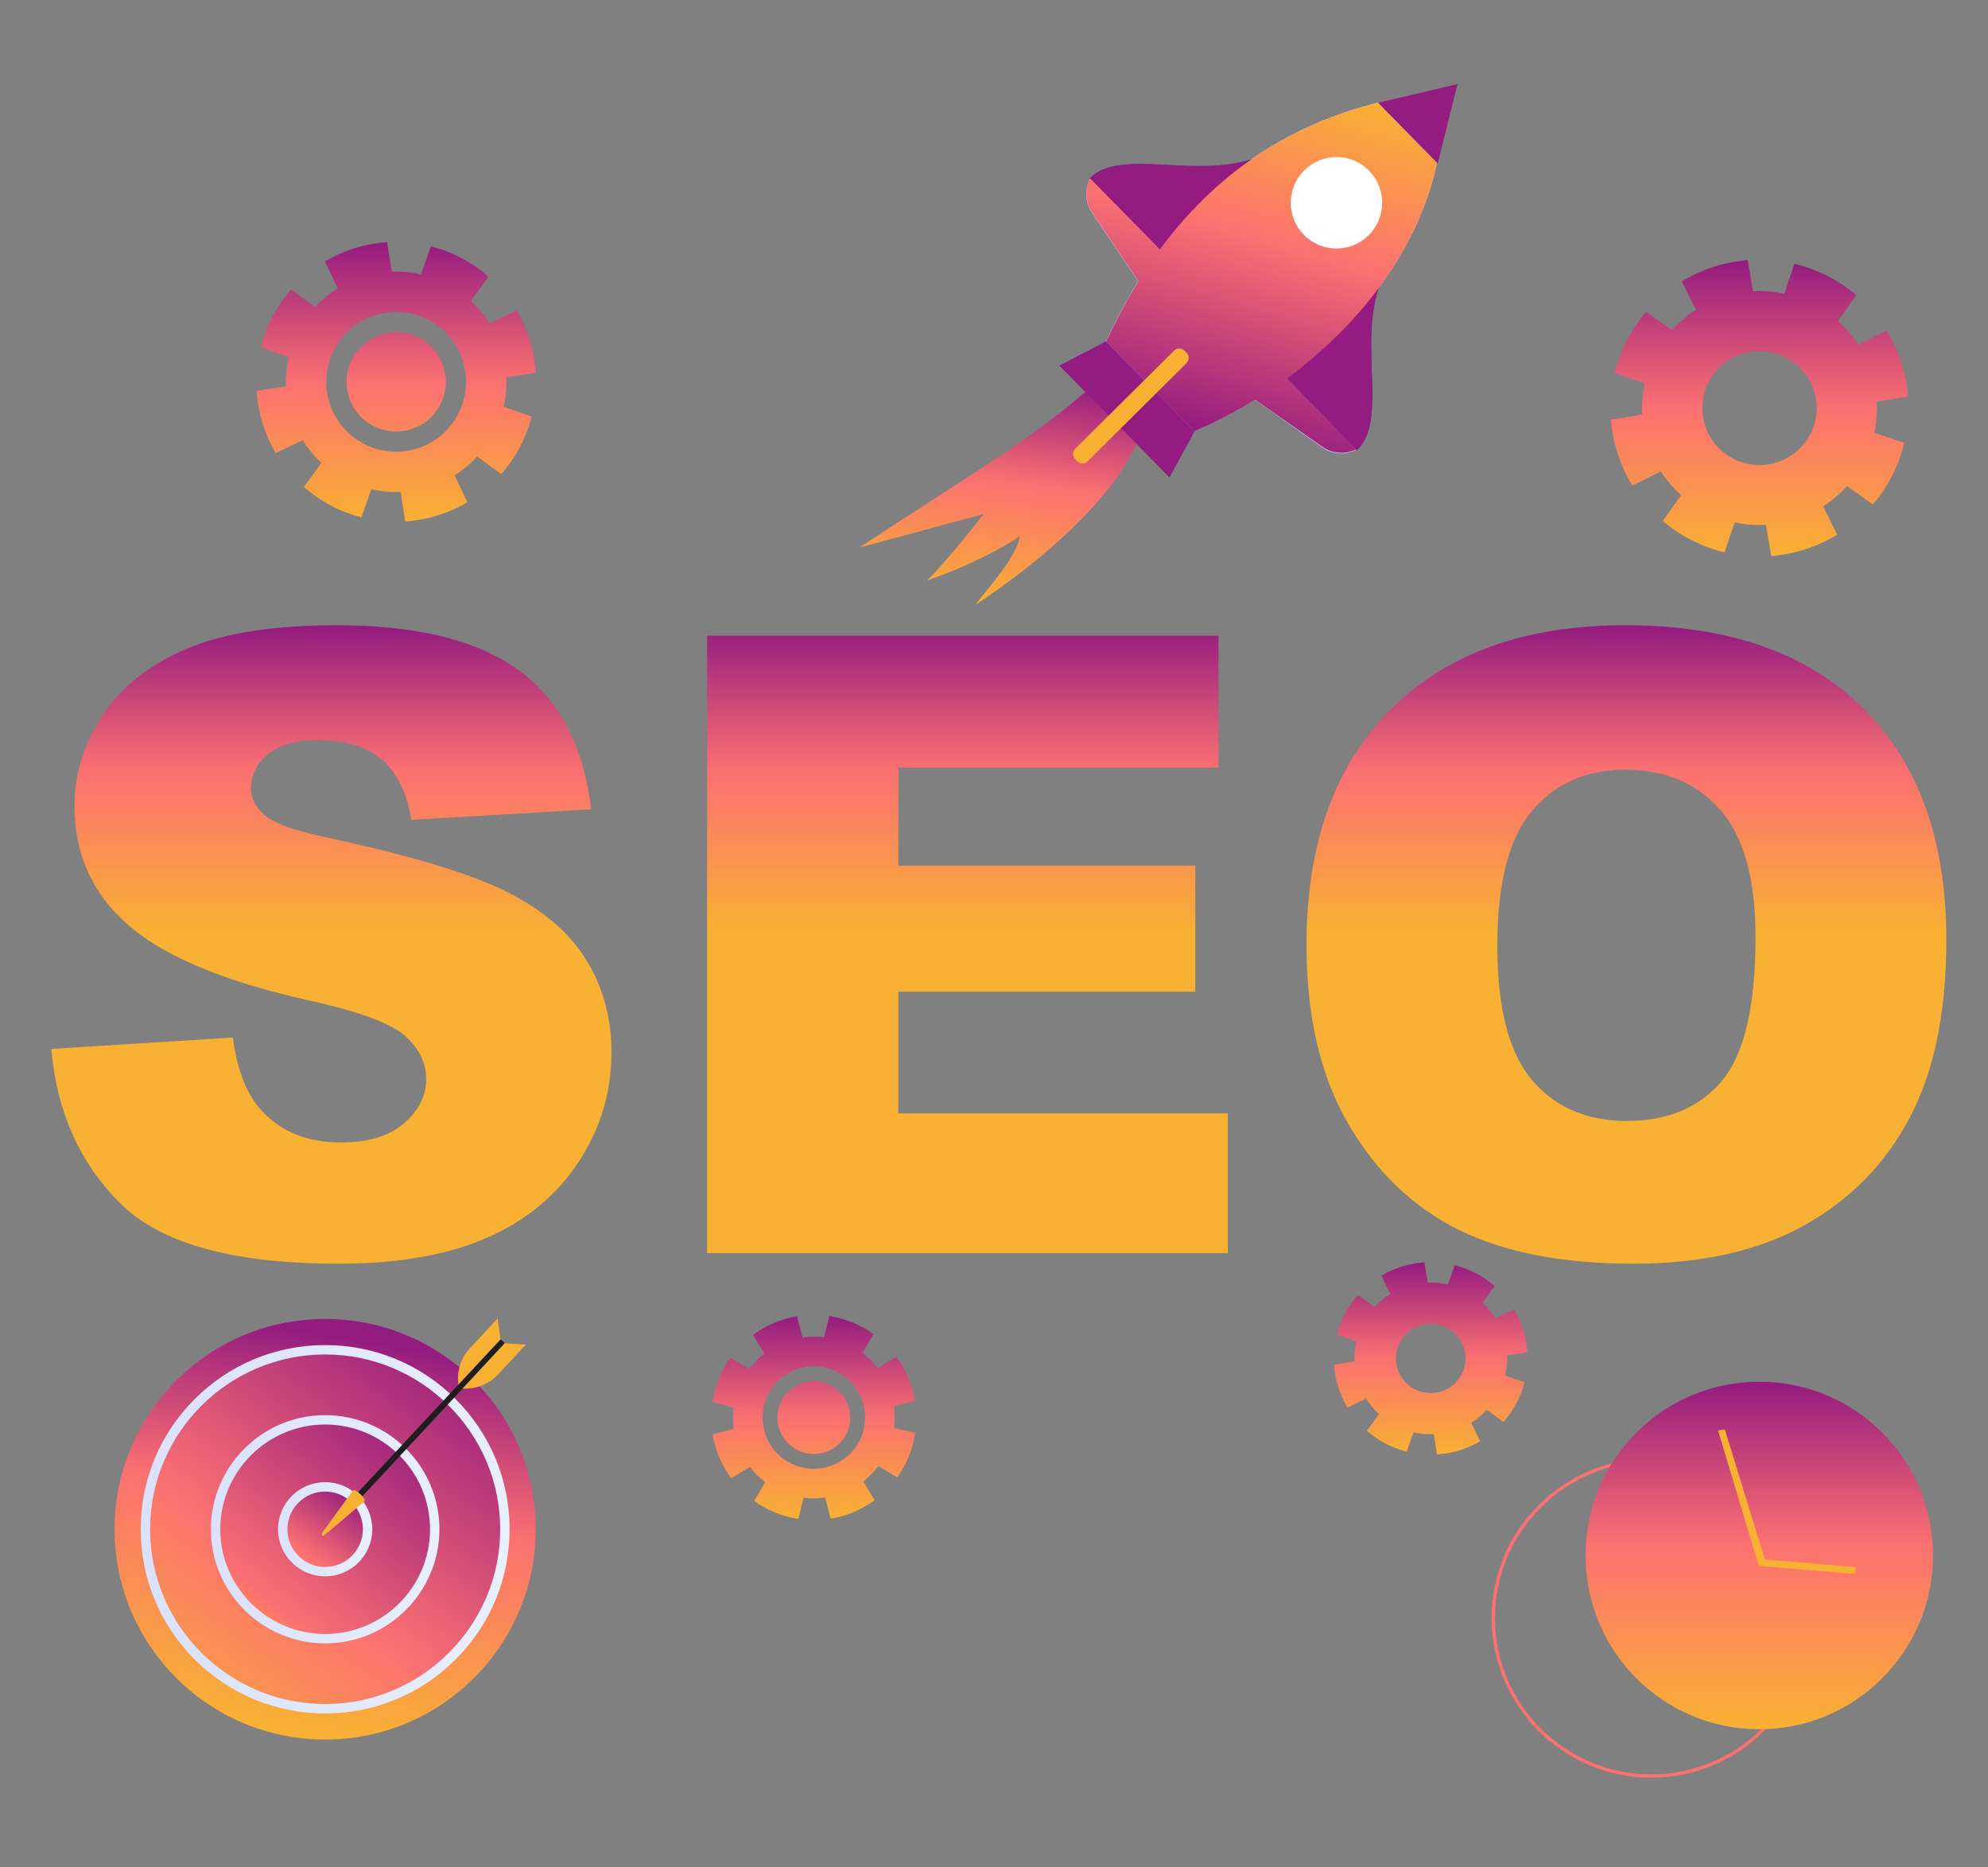 <svg width="1666" height="1565" viewBox="0 0 1666 1565" fill="none" xmlns="http://www.w3.org/2000/svg">
<rect x="0" y="0" width="1666" height="1565" fill="#808080" stroke="none"/>
<g clip-path="url(#clip0_505_1650)">
<path fill-rule="evenodd" clip-rule="evenodd" d="M1277.09 895.966C1262.23 872.779 1254.8 838.326 1254.8 792.614C1254.8 789.32 1254.84 786.084 1254.92 782.907C1256.06 735.243 1265.79 700.713 1284.09 679.309C1287.14 675.744 1290.35 672.458 1293.71 669.45C1308.53 656.197 1326.38 648.367 1347.22 645.928C1347.17 645.923 1347.12 645.917 1347.08 645.912C1351.81 645.352 1356.71 645.073 1361.76 645.073C1395.4 645.073 1422.05 656.312 1441.7 678.781C1461.34 701.254 1471.18 736.846 1471.18 785.554C1471.18 843.443 1461.75 883.566 1442.95 905.92C1424.11 928.277 1397.53 939.453 1363.18 939.453C1358.08 939.453 1353.15 939.188 1348.38 938.658C1348.43 938.652 1348.48 938.647 1348.54 938.641C1321.98 935.718 1300.45 924.616 1283.96 905.259C1283.94 905.243 1283.93 905.228 1283.92 905.213C1281.49 902.36 1279.22 899.278 1277.09 895.966ZM1165.5 594.596C1118.43 641.664 1094.89 707.435 1094.89 791.908C1094.89 852.39 1106.76 902.741 1130.53 942.983C1154.31 983.221 1185.31 1012.64 1223.56 1031.23C1261.8 1049.82 1310.09 1059.11 1368.45 1059.11C1425.87 1059.11 1473.82 1048.34 1512.3 1026.81C1550.78 1005.28 1580.2 975.163 1600.56 936.45C1620.91 897.744 1631.09 848.153 1631.09 787.674C1631.09 704.371 1607.79 639.601 1561.2 593.362C1514.6 547.122 1448.22 524 1362.1 524C1278.1 524 1212.57 547.534 1165.5 594.596ZM257.898 524.499C228.031 525.755 202.208 529.395 180.431 535.42C171.599 537.863 163.433 540.699 155.932 543.927C155.645 544.05 155.36 544.174 155.075 544.298C127.994 556.139 106.861 571.853 91.678 591.437C90.323 593.185 89.014 594.965 87.754 596.775C86.997 597.861 86.258 598.959 85.535 600.067C70.119 623.716 62.413 648.839 62.413 675.427C62.413 715.902 77.471 749.201 107.596 775.319C123.531 789.248 145.188 801.705 172.568 812.689C196.534 822.304 224.883 830.79 257.615 838.148C286.148 844.42 307.787 850.953 322.535 857.746C329.922 861.149 335.579 864.617 339.507 868.15C345.61 873.644 350.131 879.517 353.068 885.77C355.439 890.818 356.778 896.113 357.086 901.656C357.132 902.484 357.155 903.316 357.155 904.155C357.155 916.507 352.428 927.558 342.969 937.299C342.579 937.701 342.181 938.1 341.774 938.497L341.783 938.462C340.775 939.453 339.734 940.43 338.625 941.394L338.581 941.432L338.552 941.457C338.492 941.508 338.433 941.559 338.373 941.61C337.001 942.784 335.557 943.889 334.056 944.93L334.089 944.921C322.095 953.278 306.014 957.455 285.854 957.455C255.258 957.455 231.726 946.986 215.255 926.039C213.99 924.421 212.779 922.712 211.62 920.91C203.512 908.3 198.017 891.182 195.136 869.56L43 879.092C43.03 879.44 43.06 879.786 43.091 880.133C47.722 931.906 66.875 974.621 100.539 1008.28C121.715 1029.46 153.464 1044.02 195.785 1051.96C221.178 1056.73 250.377 1059.11 283.382 1059.11C286.514 1059.11 289.614 1059.08 292.679 1059.02C338.663 1058.18 377.096 1050.97 407.985 1037.4C440.794 1022.99 466.37 1001.87 484.709 974.037C484.785 973.921 484.861 973.805 484.938 973.689C503.292 945.691 512.469 915.097 512.469 881.916C512.469 857.211 507.201 834.574 496.659 814.009C495.154 811.071 493.54 808.175 491.819 805.321C478.913 783.927 458.765 765.784 431.385 750.897C429.56 749.905 427.702 748.927 425.813 747.964C397.462 733.518 351.69 719.221 288.49 705.081C284.277 704.138 279.986 703.196 275.618 702.255L275.618 702.255C272.088 701.52 268.719 700.777 265.513 700.027C243.067 694.779 228.551 689.167 221.964 683.194C214.197 676.607 210.312 669.195 210.312 660.955C210.312 659.065 210.457 657.225 210.724 655.433L210.704 655.449C212.012 646.512 216.588 638.76 224.433 632.19C229.64 627.828 236.253 624.673 244.272 622.725L244.258 622.735C250.284 621.267 257.097 620.479 264.711 620.377C265.283 620.369 265.86 620.365 266.441 620.365C267.853 620.365 269.245 620.386 270.619 620.427C291.226 621.048 307.536 626.322 319.563 636.247C321.166 637.571 322.7 638.994 324.165 640.516C334.42 651.172 341.297 666.69 344.803 687.076L477.634 679.298L477.634 679.299L495.001 678.281L495.525 678.25L495.497 678.026C488.88 624.489 468.239 585.445 433.58 560.887C406.999 542.064 371.218 530.443 326.229 526.03C312.457 524.679 297.822 524.003 282.324 524.003C273.901 524.003 265.759 524.169 257.898 524.499ZM1021.11 553.039L1021.11 643.308H752.855V725.549H1001.7V831.091H752.855V933.099H1028.89V1027.63V1050.28V1050.29H592.597V1050.28V553.039V532.825H612.892H1021.11L1021.11 553.039Z" fill="url(#paint0_linear_505_1650)"/>
<g clip-path="url(#clip1_505_1650)">
<path d="M1070.36 123.197C1018.77 158.187 942.028 120.141 913.047 149.597L977.265 214.902L1070.36 123.197Z" fill="#3335CF"/>
<path d="M913.521 149.877C908.789 158.905 909.395 169.804 915.088 178.248L958.238 242.214L977.547 215.003L913.521 149.877Z" fill="#D1D1FF"/>
<path d="M1166.16 219.611C1130.26 270.888 1167.14 348.575 1137.16 377.226L1072.76 311.688L1166.16 219.611Z" fill="#3335CF"/>
<path d="M1136.52 376.941C1127.41 381.636 1116.55 380.9 1108.24 375.024L1045.29 330.516L1072.84 311.249L1136.52 376.941Z" fill="#D1D1FF"/>
<path d="M1221.43 70.52L1154.89 86.063L1204.88 136.966L1221.43 70.52Z" fill="#941B80"/>
<path d="M1204.26 136.706C1182.92 235.986 1097.18 320.461 1000.73 361.326L926.813 286.222C974.703 182.118 1048.43 112.516 1154.46 86.058L1204.26 136.706Z" fill="#C5C5FF"/>
<path d="M926.722 286.226L887.966 306.466L980.041 399.908L1000.94 361.472L926.722 286.226Z" fill="#3335CF"/>
<path d="M1146.85 197.269C1131.77 212.124 1107.53 211.938 1092.7 196.856C1077.86 181.772 1078.06 157.502 1093.14 142.647C1108.22 127.792 1132.47 127.977 1147.3 143.06C1162.13 158.144 1161.93 182.414 1146.85 197.269Z" fill="white"/>
<path d="M1115.05 145.782L1114.57 143.539C1116.93 143.05 1119.35 142.872 1121.77 143.01L1121.66 145.299C1119.44 145.173 1117.22 145.335 1115.05 145.782ZM1134.15 149.42C1132.3 148.202 1130.28 147.232 1128.18 146.538L1128.9 144.363C1131.2 145.122 1133.39 146.183 1135.42 147.513L1134.15 149.42ZM1103.4 151.684L1101.83 149.986C1103.62 148.37 1105.61 147.002 1107.76 145.914L1108.82 147.957C1106.86 148.951 1105.04 150.204 1103.4 151.684ZM1142.86 159.208C1141.87 157.243 1140.63 155.405 1139.15 153.747L1140.89 152.239C1142.5 154.049 1143.86 156.055 1144.93 158.205L1142.86 159.208ZM1096.39 162.62L1094.18 161.935C1094.89 159.645 1095.9 157.463 1097.19 155.448L1099.15 156.685C1097.97 158.53 1097.04 160.525 1096.39 162.62ZM1145.39 171.971C1145.55 169.778 1145.41 167.576 1144.99 165.426L1147.25 165C1147.72 167.347 1147.87 169.75 1147.71 172.143L1145.39 171.971ZM1093.72 176.116C1093.16 173.785 1092.92 171.388 1093 168.989L1095.31 169.078C1095.24 171.277 1095.46 173.472 1095.96 175.605L1093.72 176.116ZM1142.99 185.517L1141.09 184.21C1142.33 182.411 1143.34 180.451 1144.07 178.383L1146.25 179.151C1145.46 181.409 1144.36 183.552 1142.99 185.517ZM1100.56 188.633C1098.88 186.881 1097.44 184.926 1096.3 182.823L1098.33 181.742C1099.38 183.667 1100.7 185.457 1102.24 187.062L1100.56 188.633ZM1133.9 193.728L1132.76 191.729C1134.67 190.661 1136.45 189.342 1138.03 187.802L1139.66 189.441C1137.93 191.122 1136 192.565 1133.9 193.728ZM1112.84 196.063C1110.5 195.389 1108.27 194.411 1106.2 193.157L1107.4 191.206C1109.29 192.352 1111.33 193.246 1113.47 193.864L1112.84 196.063ZM1120 197.15L1120.03 194.858C1122.25 194.904 1124.46 194.661 1126.61 194.134L1127.18 196.359C1124.84 196.936 1122.42 197.201 1120 197.15Z" fill="#9192FF"/>
<path d="M902.718 386.497L901.085 384.826C898.694 382.378 898.739 378.39 901.176 375.965L983.894 293.89C986.331 291.465 990.293 291.487 992.685 293.937L994.309 295.607C996.7 298.056 996.664 302.045 994.218 304.468L911.509 386.545C909.063 388.968 905.11 388.947 902.718 386.497Z" fill="#1B1B43"/>
<path fill-rule="evenodd" clip-rule="evenodd" d="M781.14 419.218C834.832 384.66 880.389 355.337 914.861 323.487L921.45 332.08C921.45 332.08 921.45 332.08 921.45 332.08C923.05 330.516 924.615 328.948 926.144 327.37L947.051 358.433C946.41 359.885 945.732 361.341 945.017 362.804C945.016 362.806 945.015 362.807 945.015 362.809L952.326 372.344C930.744 419.011 875.732 468.363 817.191 507.113C819.482 504.068 822.353 500.518 825.48 496.649C837.335 481.985 852.883 462.753 854.575 449.152C840.858 459.958 801.186 478.629 777.018 486.356C788.454 475.481 809.675 449.452 824.345 430.787L720.126 458.941C741.426 444.78 761.809 431.661 781.138 419.22L781.14 419.218L781.14 419.218Z" fill="url(#paint1_linear_505_1650)"/>
<path d="M1070.36 123.197C1018.77 158.187 942.028 120.141 913.047 149.597L977.265 214.902L1070.36 123.197Z" fill="#941B80"/>
<path d="M1166.16 219.611C1130.26 270.888 1167.14 348.575 1137.16 377.226L1072.76 311.688L1166.16 219.611Z" fill="#941B80"/>
<path fill-rule="evenodd" clip-rule="evenodd" d="M1078.37 317.227C1140.31 271.847 1188.93 208.103 1204.29 136.713L1154.54 86.081C1077.46 105.345 1017.46 147.434 972.054 209.022L913.619 149.546C908.88 158.59 909.484 169.508 915.181 177.966L954.064 235.652C944.265 251.48 935.263 268.372 927.025 286.285L1000.86 361.366C1018.32 353.96 1035.43 345.124 1051.87 335.027L1108.29 374.523C1116.65 380.369 1127.54 381.143 1136.64 376.538L1078.37 317.227Z" fill="url(#paint2_linear_505_1650)"/>
<path d="M926.722 286.226L887.966 306.466L980.041 399.908L1000.94 361.472L926.722 286.226Z" fill="#941B80"/>
<path d="M1146.85 197.269C1131.77 212.124 1107.53 211.938 1092.7 196.856C1077.86 181.772 1078.06 157.502 1093.14 142.647C1108.22 127.792 1132.47 127.977 1147.3 143.06C1162.13 158.144 1161.93 182.414 1146.85 197.269Z" fill="white"/>
<path d="M902.718 386.497L901.085 384.826C898.694 382.378 898.739 378.39 901.176 375.965L983.894 293.89C986.331 291.465 990.293 291.487 992.685 293.937L994.309 295.607C996.7 298.056 996.664 302.045 994.218 304.468L911.509 386.545C909.063 388.968 905.11 388.947 902.718 386.497Z" fill="#F9B133"/>
</g>
<g clip-path="url(#clip2_505_1650)">
<path fill-rule="evenodd" clip-rule="evenodd" d="M448.963 1281.64C448.963 1378.98 369.948 1457.88 272.481 1457.88C175.013 1457.88 96 1378.98 96 1281.64C96 1184.3 175.013 1105.4 272.481 1105.4C369.948 1105.4 448.963 1184.3 448.963 1281.64Z" fill="url(#paint3_linear_505_1650)"/>
<path fill-rule="evenodd" clip-rule="evenodd" d="M423.1 1281.64C423.1 1364.71 355.666 1432.06 272.481 1432.06C189.296 1432.06 121.859 1364.71 121.859 1281.64C121.859 1198.57 189.296 1131.22 272.481 1131.22C355.666 1131.22 423.1 1198.57 423.1 1281.64Z" fill="url(#paint4_linear_505_1650)"/>
<path fill-rule="evenodd" clip-rule="evenodd" d="M272.481 1135.15C191.595 1135.15 125.792 1200.87 125.792 1281.64C125.792 1362.42 191.595 1428.13 272.481 1428.13C353.366 1428.13 419.171 1362.42 419.171 1281.64C419.171 1200.87 353.366 1135.15 272.481 1135.15ZM272.481 1435.99C231.199 1435.99 192.388 1419.93 163.195 1390.78C134.004 1361.63 117.928 1322.87 117.928 1281.64C117.928 1240.41 134.004 1201.66 163.195 1172.5C192.388 1143.35 231.199 1127.3 272.481 1127.3C313.764 1127.3 352.575 1143.35 381.766 1172.5C410.957 1201.66 427.032 1240.41 427.032 1281.64C427.032 1322.87 410.957 1361.63 381.766 1390.78C352.575 1419.93 313.764 1435.99 272.481 1435.99Z" fill="url(#paint5_linear_505_1650)"/>
<path fill-rule="evenodd" clip-rule="evenodd" d="M364.305 1281.64C364.305 1332.28 323.193 1373.34 272.48 1373.34C221.767 1373.34 180.654 1332.28 180.654 1281.64C180.654 1231 221.767 1189.94 272.48 1189.94C323.193 1189.94 364.305 1231 364.305 1281.64Z" fill="url(#paint6_linear_505_1650)"/>
<path fill-rule="evenodd" clip-rule="evenodd" d="M272.481 1193.86C224.016 1193.86 184.587 1233.24 184.587 1281.64C184.587 1330.04 224.016 1369.41 272.481 1369.41C320.945 1369.41 360.374 1330.04 360.374 1281.64C360.374 1233.24 320.945 1193.86 272.481 1193.86ZM272.481 1377.27C219.679 1377.27 176.723 1334.37 176.723 1281.64C176.723 1228.91 219.679 1186.01 272.481 1186.01C325.282 1186.01 368.238 1228.91 368.238 1281.64C368.238 1334.37 325.282 1377.27 272.481 1377.27Z" fill="url(#paint7_linear_505_1650)"/>
<path fill-rule="evenodd" clip-rule="evenodd" d="M308.057 1281.64C308.057 1301.26 292.129 1317.17 272.482 1317.17C252.834 1317.17 236.906 1301.26 236.906 1281.64C236.906 1262.02 252.834 1246.11 272.482 1246.11C292.129 1246.11 308.057 1262.02 308.057 1281.64Z" fill="url(#paint8_linear_505_1650)"/>
<path fill-rule="evenodd" clip-rule="evenodd" d="M272.48 1250.04C255.032 1250.04 240.837 1264.21 240.837 1281.64C240.837 1299.06 255.032 1313.24 272.48 1313.24C289.929 1313.24 304.123 1299.06 304.123 1281.64C304.123 1264.21 289.929 1250.04 272.48 1250.04ZM272.48 1321.09C250.694 1321.09 232.973 1303.4 232.973 1281.64C232.973 1259.89 250.694 1242.19 272.48 1242.19C294.264 1242.19 311.988 1259.89 311.988 1281.64C311.988 1303.4 294.264 1321.09 272.48 1321.09Z" fill="url(#paint9_linear_505_1650)"/>
<path fill-rule="evenodd" clip-rule="evenodd" d="M419.489 1122.41L423.065 1125.73L297.189 1260.97L293.611 1257.65L419.489 1122.41Z" fill="#1E1E1E"/>
<path fill-rule="evenodd" clip-rule="evenodd" d="M295.752 1249.25C297.659 1247.2 307.331 1256.18 305.425 1258.23L271.809 1286.67C270.565 1287.72 268.849 1286.12 269.806 1284.81L295.752 1249.25Z" fill="url(#paint10_linear_505_1650)"/>
<path d="M422.992 1125.81L440.632 1126.91L417.386 1151.89C409.768 1160.07 398.879 1164.41 387.711 1163.71L422.992 1125.81Z" fill="#F9B133"/>
<path d="M419.415 1122.49L417.025 1105L393.78 1129.98C386.162 1138.16 382.621 1149.33 384.134 1160.4L419.415 1122.49Z" fill="#F9B133"/>
</g>
<g clip-path="url(#clip3_505_1650)">
<path d="M1383.82 1225.08C1311.61 1225.08 1252.85 1283.84 1252.85 1356.07C1252.85 1428.29 1311.61 1487.05 1383.82 1487.05C1456.04 1487.05 1514.79 1428.29 1514.79 1356.07C1514.79 1283.84 1456.04 1225.08 1383.82 1225.08ZM1383.82 1489.9C1310.03 1489.9 1250 1429.86 1250 1356.07C1250 1282.27 1310.03 1222.23 1383.82 1222.23C1457.61 1222.23 1517.64 1282.27 1517.64 1356.07C1517.64 1429.86 1457.61 1489.9 1383.82 1489.9Z" fill="#FB7071"/>
<path d="M1619.92 1303.62C1619.92 1384.05 1554.73 1449.24 1474.32 1449.24C1393.9 1449.24 1328.71 1384.05 1328.71 1303.62C1328.71 1223.2 1393.9 1158 1474.32 1158C1554.73 1158 1619.92 1223.2 1619.92 1303.62Z" fill="url(#paint11_linear_505_1650)"/>
<path d="M1473.92 1312.37L1439.74 1198.76L1445.45 1198.07L1479.06 1307.04L1555.18 1313.36L1554.71 1319.08L1473.92 1312.37Z" fill="#F9B133"/>
</g>
<path d="M670.503 1216.28C654.883 1209.93 647.372 1192.12 653.721 1176.5C660.072 1160.89 677.88 1153.37 693.497 1159.72C709.116 1166.07 716.63 1183.88 710.279 1199.5C703.928 1215.11 686.122 1222.63 670.503 1216.28ZM665.819 1227.8C643.839 1218.86 633.267 1193.8 642.202 1171.82C651.138 1149.84 676.2 1139.27 698.18 1148.2C720.16 1157.14 730.735 1182.2 721.797 1204.18C712.861 1226.16 687.799 1236.73 665.819 1227.8ZM751.932 1238.03C755.769 1232.65 759.061 1226.77 761.655 1220.39C764.25 1214 765.999 1207.49 767 1200.96L749.213 1196.59C749.994 1190.52 749.923 1184.45 749.08 1178.53L766.83 1173.92C764.605 1160.6 759.268 1147.95 751.276 1137.06L735.591 1146.56C731.938 1141.82 727.641 1137.54 722.745 1133.86L732.025 1118.07C726.655 1114.23 720.769 1110.94 714.385 1108.34C708.003 1105.75 701.489 1104 694.966 1103L690.593 1120.79C684.521 1120.01 678.453 1120.08 672.533 1120.92L667.923 1103.17C654.6 1105.39 641.95 1110.73 631.059 1118.72L640.556 1134.41C635.823 1138.06 631.538 1142.36 627.859 1147.25L612.07 1137.97C608.233 1143.35 604.938 1149.23 602.344 1155.61C599.75 1162 598 1168.51 597 1175.03L614.787 1179.41C614.006 1185.48 614.079 1191.55 614.919 1197.47L597.17 1202.08C599.394 1215.4 604.731 1228.05 612.723 1238.94L628.408 1229.44C632.064 1234.18 636.361 1238.46 641.254 1242.14L631.974 1257.93C637.344 1261.77 643.231 1265.06 649.615 1267.66C655.997 1270.25 662.51 1272 669.036 1273L673.406 1255.21C679.478 1255.99 685.547 1255.92 691.468 1255.08L696.077 1272.83C709.399 1270.61 722.049 1265.27 732.94 1257.28L723.443 1241.59C728.176 1237.94 732.461 1233.64 736.14 1228.75L751.932 1238.03Z" fill="url(#paint12_linear_505_1650)"/>
<path d="M312.563 356.803C292.238 346.068 284.461 320.887 295.194 300.562C305.93 280.235 331.111 272.461 351.439 283.197C371.767 293.932 379.543 319.113 368.806 339.438C358.07 359.766 332.891 367.54 312.563 356.803ZM304.647 371.796C276.039 356.686 265.097 321.25 280.206 292.644C295.314 264.038 330.754 253.097 359.358 268.203C387.964 283.311 398.906 318.75 383.798 347.355C368.691 375.961 333.253 386.904 304.647 371.796ZM420.084 397.366C426.021 390.597 431.286 383.06 435.676 374.754C440.062 366.446 443.318 357.846 445.564 349.128L422.025 340.785C423.905 332.652 424.634 324.408 424.298 316.262L449 312.418C447.794 294.044 442.272 276.155 432.905 260.296L410.335 271.05C406.021 264.135 400.774 257.734 394.634 252.08L409.366 231.918C402.602 225.982 395.064 220.714 386.755 216.329C378.448 211.941 369.847 208.684 361.133 206.442L352.784 229.98C344.654 228.097 336.412 227.37 328.265 227.708L324.42 203C306.045 204.21 288.156 209.732 272.296 219.095L283.053 241.667C276.133 245.981 269.734 251.231 264.08 257.37L243.916 242.636C237.982 249.403 232.717 256.941 228.329 265.246C223.941 273.554 220.685 282.154 218.443 290.872L241.98 299.215C240.096 307.348 239.37 315.589 239.709 323.738L215 327.582C216.21 345.959 221.735 363.845 231.095 379.704L253.667 368.95C257.984 375.867 263.231 382.266 269.371 387.92L254.634 408.082C261.403 414.016 268.941 419.283 277.25 423.672C285.557 428.059 294.156 431.316 302.872 433.558L311.216 410.019C319.348 411.903 327.593 412.63 335.741 412.293L339.58 437C357.96 435.79 375.847 430.268 391.706 420.902L380.952 398.33C387.87 394.019 394.266 388.77 399.922 382.63L420.084 397.366Z" fill="url(#paint13_linear_505_1650)"/>
<path d="M1452.73 384.511C1429.16 372.535 1419.8 343.799 1431.82 320.321C1443.84 296.841 1472.7 287.52 1496.27 299.493C1519.84 311.465 1529.2 340.205 1517.18 363.683C1505.16 387.159 1476.3 396.484 1452.73 384.511ZM1569.49 422.739C1575.71 415.469 1581.21 407.394 1585.75 398.516C1590.3 389.634 1593.63 380.463 1595.89 371.181L1570.7 362.688C1572.58 354.034 1573.23 345.277 1572.74 336.639L1599 332.19C1597.43 312.714 1591.28 293.821 1581.07 277.137L1557.19 288.889C1552.49 281.615 1546.8 274.908 1540.18 269.001L1555.56 247.39C1548.27 241.198 1540.16 235.724 1531.24 231.195C1522.33 226.668 1513.12 223.346 1503.8 221.094L1495.27 246.191C1486.58 244.316 1477.79 243.67 1469.12 244.152L1464.65 218C1445.1 219.56 1426.13 225.69 1409.37 235.863L1421.17 259.644C1413.87 264.327 1407.14 269.992 1401.21 276.59L1379.51 261.263C1373.29 268.531 1367.79 276.606 1363.25 285.488C1358.7 294.366 1355.36 303.537 1353.11 312.819L1378.3 321.316C1376.42 329.97 1375.77 338.725 1376.26 347.363L1350 351.814C1351.57 371.29 1357.72 390.181 1367.93 406.863L1391.81 395.113C1396.51 402.385 1402.2 409.096 1408.82 414.999L1393.44 436.61C1400.74 442.806 1408.85 448.278 1417.76 452.805C1426.67 457.336 1435.88 460.658 1445.2 462.906L1453.73 437.813C1462.42 439.688 1471.21 440.334 1479.88 439.848L1484.35 466C1503.9 464.44 1522.87 458.312 1539.63 448.138L1527.83 424.356C1535.13 419.677 1541.86 414.012 1547.79 407.414L1569.49 422.739Z" fill="url(#paint14_linear_505_1650)"/>
<path d="M1185.36 1164.16C1171.11 1156.68 1165.65 1139.12 1173.18 1124.95C1180.71 1110.78 1198.38 1105.36 1212.64 1112.84C1226.89 1120.32 1232.35 1137.88 1224.82 1152.05C1217.29 1166.22 1199.62 1171.64 1185.36 1164.16ZM1259.98 1191.73C1264.09 1187.07 1267.73 1181.89 1270.77 1176.17C1273.81 1170.46 1276.06 1164.54 1277.62 1158.54L1261.32 1152.8C1262.62 1147.21 1263.13 1141.53 1262.89 1135.93L1280 1133.28C1279.16 1120.64 1275.34 1108.33 1268.86 1097.42L1253.23 1104.82C1250.24 1100.06 1246.61 1095.66 1242.36 1091.77L1252.56 1077.89C1247.88 1073.81 1242.66 1070.19 1236.9 1067.17C1231.15 1064.15 1225.2 1061.91 1219.17 1060.37L1213.39 1076.56C1207.76 1075.27 1202.05 1074.77 1196.41 1075L1193.75 1058C1181.03 1058.83 1168.64 1062.63 1157.67 1069.07L1165.11 1084.6C1160.32 1087.57 1155.89 1091.18 1151.98 1095.41L1138.02 1085.27C1133.91 1089.93 1130.27 1095.11 1127.23 1100.83C1124.19 1106.54 1121.94 1112.46 1120.38 1118.46L1136.68 1124.2C1135.38 1129.79 1134.87 1135.47 1135.1 1141.07L1118 1143.71C1118.84 1156.36 1122.66 1168.67 1129.14 1179.58L1144.77 1172.18C1147.75 1176.94 1151.39 1181.34 1155.64 1185.23L1145.44 1199.11C1150.12 1203.19 1155.34 1206.81 1161.09 1209.83C1166.84 1212.85 1172.8 1215.09 1178.83 1216.63L1184.61 1200.44C1190.24 1201.74 1195.95 1202.23 1201.59 1202L1204.25 1219C1216.97 1218.17 1229.35 1214.37 1240.34 1207.93L1232.89 1192.4C1237.68 1189.43 1242.11 1185.82 1246.02 1181.59L1259.98 1191.73Z" fill="url(#paint15_linear_505_1650)"/>
</g>
<defs>
<linearGradient id="paint0_linear_505_1650" x1="425.092" y1="524" x2="425.092" y2="781.492" gradientUnits="userSpaceOnUse">
<stop stop-color="#941B80"/>
<stop offset="0.474" stop-color="#FB7071"/>
<stop offset="1" stop-color="#F9B133"/>
</linearGradient>
<linearGradient id="paint1_linear_505_1650" x1="848.708" y1="315.28" x2="824.792" y2="508.056" gradientUnits="userSpaceOnUse">
<stop stop-color="#941B80"/>
<stop offset="0.453" stop-color="#FB7071"/>
<stop offset="0.995" stop-color="#F9B133"/>
</linearGradient>
<linearGradient id="paint2_linear_505_1650" x1="1083.18" y1="65.057" x2="996.278" y2="360.016" gradientUnits="userSpaceOnUse">
<stop stop-color="#F9B133"/>
<stop offset="0.453" stop-color="#FB7071"/>
<stop offset="1" stop-color="#941B80"/>
</linearGradient>
<linearGradient id="paint3_linear_505_1650" x1="282.078" y1="1118.71" x2="225.237" y2="1446.65" gradientUnits="userSpaceOnUse">
<stop stop-color="#941B80"/>
<stop offset="0.427" stop-color="#FB7071"/>
<stop offset="1" stop-color="#F9B133"/>
</linearGradient>
<linearGradient id="paint4_linear_505_1650" x1="386.125" y1="1130.96" x2="142.506" y2="1477.86" gradientUnits="userSpaceOnUse">
<stop stop-color="#941B80"/>
<stop offset="0.557" stop-color="#FB7071"/>
<stop offset="1" stop-color="#F9B133"/>
</linearGradient>
<linearGradient id="paint5_linear_505_1650" x1="117.928" y1="1281.64" x2="427.032" y2="1281.64" gradientUnits="userSpaceOnUse">
<stop stop-color="#DAE2FD"/>
<stop offset="1" stop-color="#E8EFFD"/>
</linearGradient>
<linearGradient id="paint6_linear_505_1650" x1="351.458" y1="1189.95" x2="198.077" y2="1384.95" gradientUnits="userSpaceOnUse">
<stop stop-color="#941B80"/>
<stop offset="0.798" stop-color="#FB7071"/>
<stop offset="1" stop-color="#F9B133"/>
</linearGradient>
<linearGradient id="paint7_linear_505_1650" x1="176.723" y1="1281.64" x2="368.238" y2="1281.64" gradientUnits="userSpaceOnUse">
<stop stop-color="#DAE2FD"/>
<stop offset="1" stop-color="#E8EFFD"/>
</linearGradient>
<linearGradient id="paint8_linear_505_1650" x1="290.755" y1="1246.1" x2="212.696" y2="1361.2" gradientUnits="userSpaceOnUse">
<stop stop-color="#941B80"/>
<stop offset="0.474" stop-color="#FB7071"/>
<stop offset="1" stop-color="#F9B133"/>
</linearGradient>
<linearGradient id="paint9_linear_505_1650" x1="232.973" y1="1281.64" x2="311.988" y2="1281.64" gradientUnits="userSpaceOnUse">
<stop stop-color="#DAE2FD"/>
<stop offset="1" stop-color="#E8EFFD"/>
</linearGradient>
<linearGradient id="paint10_linear_505_1650" x1="350.325" y1="978.685" x2="230.895" y2="1537.86" gradientUnits="userSpaceOnUse">
<stop stop-color="#F9B133"/>
</linearGradient>
<linearGradient id="paint11_linear_505_1650" x1="1474.32" y1="1158" x2="1474.32" y2="1449.24" gradientUnits="userSpaceOnUse">
<stop stop-color="#941B80"/>
<stop offset="0.464" stop-color="#FB7071"/>
<stop offset="1" stop-color="#F9B133"/>
</linearGradient>
<linearGradient id="paint12_linear_505_1650" x1="682" y1="1103" x2="682" y2="1273" gradientUnits="userSpaceOnUse">
<stop stop-color="#941B80"/>
<stop offset="0.5" stop-color="#FB7071"/>
<stop offset="1" stop-color="#F9B133"/>
</linearGradient>
<linearGradient id="paint13_linear_505_1650" x1="332" y1="203" x2="332" y2="437" gradientUnits="userSpaceOnUse">
<stop stop-color="#941B80"/>
<stop offset="0.5" stop-color="#FB7071"/>
<stop offset="1" stop-color="#F9B133"/>
</linearGradient>
<linearGradient id="paint14_linear_505_1650" x1="1474.5" y1="218" x2="1474.5" y2="466" gradientUnits="userSpaceOnUse">
<stop stop-color="#941B80"/>
<stop offset="0.5" stop-color="#FB7071"/>
<stop offset="1" stop-color="#F9B133"/>
</linearGradient>
<linearGradient id="paint15_linear_505_1650" x1="1199" y1="1058" x2="1199" y2="1219" gradientUnits="userSpaceOnUse">
<stop stop-color="#941B80"/>
<stop offset="0.5" stop-color="#FB7071"/>
<stop offset="1" stop-color="#F9B133"/>
</linearGradient>
<clipPath id="clip0_505_1650">
<rect width="1666" height="1565" fill="white"/>
</clipPath>
<clipPath id="clip1_505_1650">
<rect width="452.091" height="550.334" fill="white" transform="translate(839.537 -42) rotate(16.417)"/>
</clipPath>
<clipPath id="clip2_505_1650">
<rect width="353" height="353" fill="white" transform="translate(96 1105)"/>
</clipPath>
<clipPath id="clip3_505_1650">
<rect width="370" height="332" fill="white" transform="translate(1250 1158)"/>
</clipPath>
</defs>
</svg>
